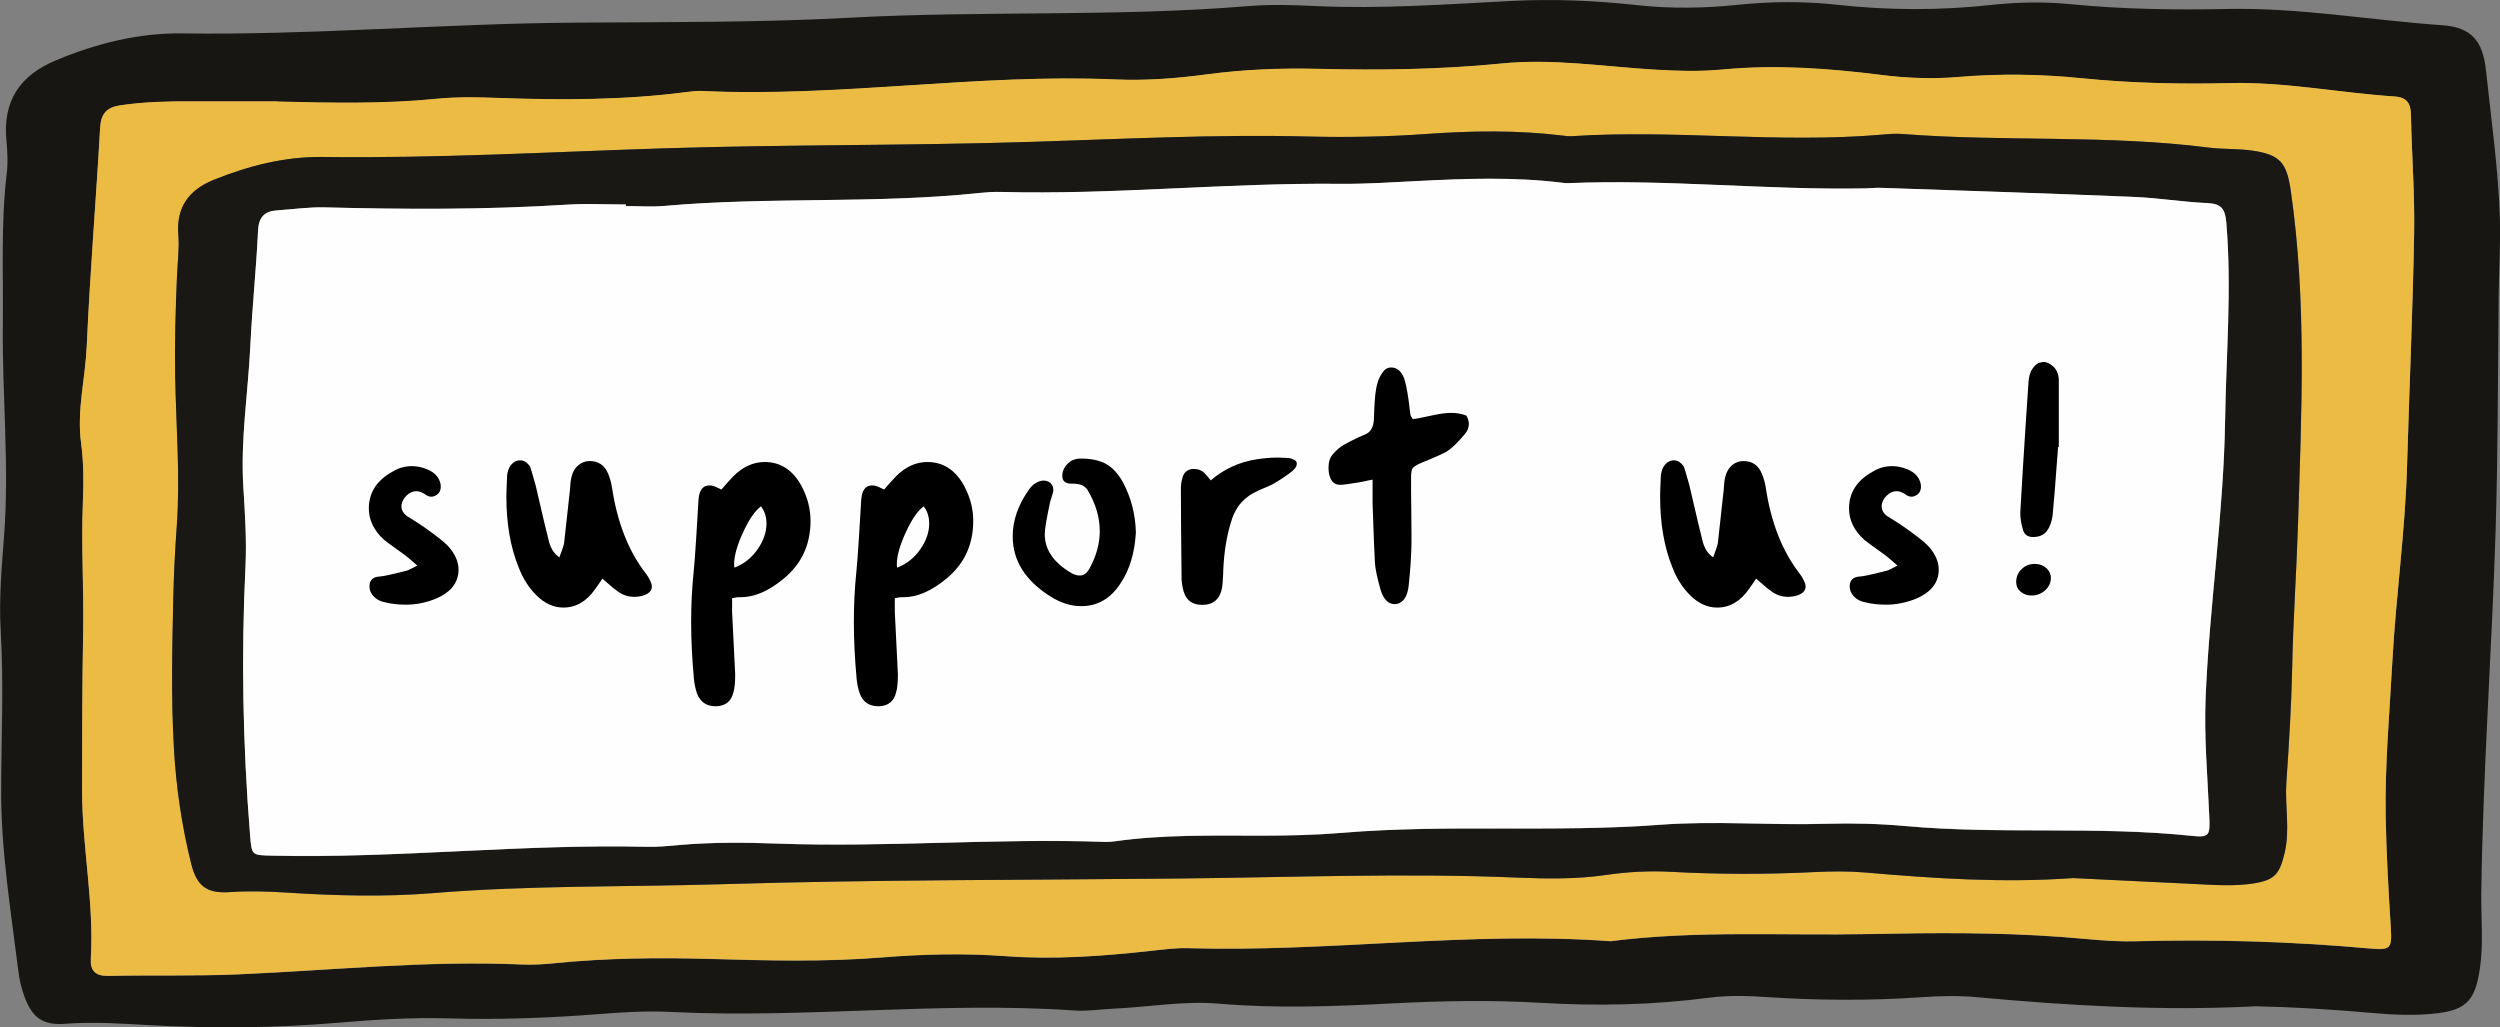 <?xml version="1.0" encoding="UTF-8"?><svg id="a" xmlns="http://www.w3.org/2000/svg" viewBox="0 0 387.65 159.29"><rect x="0" y="0" width="387.65" height="159.29" fill="#808080" stroke="none"/><defs><style>.b{fill:#ecbb43;}.c{fill:#fefefe;}.d{fill:#181612;}.e{fill:#1a1814;}</style></defs><g><path class="d" d="M349.62,156.04c-14.38,.74-28.69-.09-43-1.41-2.88-.27-5.81-.21-8.69,0-8.09,.56-16.17,.5-24.26-.04-2.88-.19-5.83-.26-8.68,.12-8.67,1.13-17.34,1.31-26.05,.79-7.63-.45-15.26-.31-22.89,.08-9,.46-18,.83-27,.05-5.51-.47-10.97,.53-16.45,.78-1.98,.09-3.98,.42-5.94,.28-20.91-1.45-41.81,1.27-62.73,.22-3.65-.18-7.33,.04-10.98,.33-7.77,.61-15.54,.9-23.34,.67-5.8-.17-11.59,.2-17.38,.69-9.6,.81-19.21,.89-28.84,.37-4.42-.24-8.83-.57-13.27-.22-3.4,.27-5.11-.93-6.28-4.09-.48-1.28-.82-2.64-.98-3.99-1.16-9.37-2.71-18.66-2.68-28.21,.03-8.22,.41-16.46-.07-24.71-.28-4.85,.15-9.78,.52-14.6,.84-11.03-.32-21.98-.19-32.96,.09-7.77-.32-15.56,.61-23.31,.2-1.65,.11-3.36-.05-5.03-.6-6.17,2.04-10.16,7.73-12.52,6.3-2.62,12.82-4.25,19.59-4.15,20.32,.28,40.56-1.53,60.88-1.67,14.16-.1,28.39,0,42.51-.76,20.6-1.12,41.23-.11,61.79-1.8,3.49-.29,7.03-.18,10.53-.01,10.09,.46,20.14-.26,30.2-.79,6.57-.34,13.12-.07,19.66,.65,5.17,.57,10.37,.48,15.55-.05,5.18-.54,10.36-.57,15.54,0,7.92,.87,15.85,.88,23.77,.02,4.12-.45,8.24-.52,12.35-.12,8.07,.79,16.15,.91,24.25,.74,11.18-.23,22.21,1.74,33.32,2.52,4.59,.32,6.33,2.45,6.82,7.1,.8,7.59,1.9,15.15,2.14,22.79,.13,4.11-.15,8.23-.19,12.33-.12,12.05-.1,24.1-.47,36.16-.58,18.76-1.98,37.49-2.22,56.26-.05,3.96,.37,7.89-.25,11.86-.7,4.52-1.97,6.15-6.51,6.7-3.5,.42-7.02,.25-10.52-.07-5.94-.53-11.88-.89-17.83-1.01ZM42.98,15.74c-4.43,0-8.86,.02-13.28,0-3.67-.02-7.32,.07-10.96,.6-2.18,.31-3.08,1.25-3.21,3.53-.63,11.26-1.57,22.51-2.07,33.78-.22,5.03-1.56,10-.88,15.06,.41,3.05,.41,6.09,.28,9.15-.27,6.71,.16,13.41,.04,20.13-.14,8.2-.16,16.46-.16,24.67,0,8.73,1.87,17.3,1.35,26.01-.11,1.88,.73,2.71,2.74,2.67,6.72-.15,13.44,.05,20.15-.24,14.64-.64,29.24-2.17,43.92-1.53,1.67,.07,3.36-.02,5.03-.19,8.07-.81,16.15-.9,24.25-.67,8.85,.25,17.72,.48,26.56-.23,6.41-.52,12.82-.67,19.22-.2,7.51,.55,14.95,0,22.39-.81,1.97-.21,3.96-.49,5.93-.43,21.84,.64,43.61-2.67,65.45-1.08,13.37-1.71,26.8-.84,40.21-1.11,9.94-.2,19.82-.28,29.73,.45,3.81,.28,7.63,.77,11.42,.67,12.08-.32,24.12,.02,36.15,1.1,3.55,.32,3.69,.11,3.47-3.43-.35-5.63-.68-11.29-.78-16.91-.14-8.07,.6-16.16,1.04-24.24,.55-10.05,1.98-20.04,2.27-30.11,.35-12.05,.89-24.1,1.1-36.16,.11-6.1-.37-12.21-.49-18.32-.04-1.82-.56-2.79-2.57-2.92-8.52-.56-16.95-2.28-25.54-2.07-7.64,.18-15.27,.02-22.88-.75-6.4-.65-12.78-.74-19.2-.2-3.94,.33-7.92,.18-11.88-.31-8.19-1.03-16.41-1.64-24.67-.85-3.51,.34-7.01,.23-10.52,.02-7.91-.47-15.79-1.75-23.77-.95-9.44,.94-18.91,1.06-28.37,.83-5.82-.14-11.61,.1-17.37,.86-4.71,.63-9.44,.98-14.16,.78-21.4-.93-42.66,2.79-64.06,1.79-.76-.04-1.53,.05-2.28,.15-9.73,1.28-19.49,1.28-29.27,.93-3.2-.11-6.43-.18-9.61,.13-8.23,.82-16.47,.63-24.71,.43Z"/><path class="b" d="M42.98,15.74c8.24,.2,16.49,.39,24.71-.43,3.18-.32,6.41-.25,9.61-.13,9.78,.35,19.54,.35,29.27-.93,.76-.1,1.53-.18,2.28-.15,21.4,1.01,42.66-2.72,64.06-1.79,4.72,.21,9.45-.15,14.16-.78,5.75-.77,11.55-1.01,17.37-.86,9.47,.23,18.94,.11,28.37-.83,7.97-.8,15.85,.48,23.77,.95,3.51,.21,7.01,.31,10.52-.02,8.26-.79,16.48-.18,24.67,.85,3.96,.5,7.94,.65,11.88,.31,6.42-.54,12.8-.45,19.2,.2,7.61,.77,15.24,.93,22.88,.75,8.59-.21,17.02,1.51,25.54,2.07,2.01,.13,2.54,1.1,2.57,2.92,.12,6.11,.6,12.22,.49,18.32-.21,12.05-.75,24.1-1.1,36.16-.29,10.07-1.72,20.06-2.27,30.11-.44,8.08-1.18,16.17-1.04,24.24,.1,5.62,.43,11.28,.78,16.91,.22,3.54,.07,3.74-3.47,3.43-12.03-1.08-24.07-1.42-36.15-1.1-3.8,.1-7.62-.39-11.42-.67-9.9-.73-19.79-.65-29.73-.45-13.41,.27-26.83-.6-40.21,1.11-21.85-1.59-43.62,1.72-65.45,1.08-1.97-.06-3.96,.22-5.93,.43-7.45,.81-14.88,1.37-22.39,.81-6.4-.47-12.81-.32-19.22,.2-8.84,.71-17.7,.49-26.56,.23-8.1-.23-16.18-.14-24.25,.67-1.67,.17-3.36,.26-5.03,.19-14.68-.64-29.29,.89-43.92,1.53-6.71,.29-13.43,.09-20.15,.24-2.01,.04-2.86-.78-2.74-2.67,.52-8.71-1.35-17.28-1.35-26.01,0-8.21,.01-16.47,.16-24.67,.12-6.72-.32-13.42-.04-20.13,.12-3.06,.13-6.1-.28-9.15-.68-5.06,.66-10.03,.88-15.06,.49-11.27,1.44-22.52,2.07-33.78,.13-2.28,1.03-3.21,3.21-3.53,3.65-.53,7.3-.62,10.96-.6,4.43,.02,8.86,0,13.28,0Zm278.55,120.42c6.12,.3,12.52,.61,18.92,.92,3.05,.15,6.11,.37,9.14-.12,3.22-.53,3.91-1.54,4.66-4.66,.89-3.66,.03-7.3,.28-10.94,.41-5.94,.79-11.88,.9-17.83,.15-7.46,.67-14.91,.91-22.37,.54-17.24,1.36-34.45-1.13-51.62-.63-4.32-1.67-5.56-5.92-6.18-2.26-.33-4.58-.19-6.85-.48-15.8-2.01-31.73-.87-47.56-2.11-1.06-.08-2.14,.03-3.2,.12-16,1.36-32.02-.82-48.02,.23-.45,.03-.91-.05-1.37-.1-7-.85-14.04-.75-21.04-.25-6.11,.43-12.2,.55-18.31,.4-14.35-.36-28.7,.39-43.02,.83-19.07,.6-38.14,.4-57.21,1.01-17.53,.56-35.07,1.56-52.64,1.33-5.83-.08-11.49,1.35-16.93,3.55-3.88,1.57-5.82,4.28-5.48,8.51,.17,2.14-.12,4.26-.21,6.4-.22,5.18-.37,10.37-.28,15.55,.14,7.78,.8,15.54,.24,23.34-.26,3.63-.45,7.3-.53,10.94-.18,7.77-.35,15.56,.09,23.31,.34,6.07,1.22,12.16,2.71,18.09,.87,3.44,2.45,4.55,5.99,4.3,2.91-.2,5.79-.11,8.69,.07,7.63,.5,15.28,.71,22.89,.08,14.93-1.22,29.9-.92,44.85-1.38,23.63-.72,47.29-.63,70.94-.88,17.39-.18,34.8-.88,52.21-.14,4.57,.19,9.17,.26,13.72-.4,3.34-.48,6.69-.68,10.05-.5,7.48,.41,14.95,.42,22.43,.04,2.59-.13,5.2-.15,7.78,.07,10.65,.92,21.31,1.65,32.31,.86Z"/><path class="e" d="M321.53,136.15c-11,.79-21.65,.06-32.31-.86-2.58-.22-5.19-.2-7.78-.07-7.48,.37-14.95,.37-22.43-.04-3.36-.18-6.7,.01-10.05,.5-4.55,.66-9.15,.59-13.72,.4-17.4-.74-34.82-.04-52.21,.14-23.65,.25-47.31,.16-70.94,.88-14.94,.45-29.92,.15-44.85,1.38-7.61,.62-15.26,.41-22.89-.08-2.9-.19-5.78-.27-8.69-.07-3.54,.24-5.12-.87-5.99-4.3-1.49-5.93-2.37-12.02-2.71-18.09-.44-7.75-.26-15.54-.09-23.31,.08-3.65,.27-7.31,.53-10.94,.56-7.81-.1-15.56-.24-23.34-.09-5.18,.06-10.37,.28-15.55,.09-2.13,.38-4.25,.21-6.4-.34-4.23,1.6-6.94,5.48-8.51,5.44-2.2,11.1-3.63,16.93-3.55,17.57,.23,35.11-.77,52.64-1.33,19.07-.61,38.14-.41,57.21-1.01,14.31-.45,28.66-1.19,43.02-.83,6.1,.15,12.2,.04,18.31-.4,7-.5,14.04-.6,21.04,.25,.45,.06,.92,.13,1.37,.1,16-1.05,32.02,1.13,48.02-.23,1.06-.09,2.14-.2,3.2-.12,15.83,1.24,31.76,.1,47.56,2.11,2.27,.29,4.59,.15,6.85,.48,4.25,.62,5.3,1.87,5.92,6.18,2.49,17.17,1.67,34.38,1.13,51.62-.23,7.46-.76,14.9-.91,22.37-.12,5.95-.5,11.89-.9,17.83-.25,3.64,.6,7.28-.28,10.94-.76,3.12-1.45,4.13-4.66,4.66-3.03,.5-6.09,.27-9.14,.12-6.4-.31-12.81-.62-18.92-.92ZM97.05,31.95v-.23c-3.05,0-6.12-.16-9.16,.03-12.51,.79-25.03,.73-37.56,.42-2.43-.06-4.87,.3-7.31,.46-1.98,.13-2.9,1.02-3,3.17-.28,5.93-.91,11.85-1.19,17.78-.35,7.31-1.55,14.56-1.09,21.94,.25,4.09,.53,8.25,.33,12.35-.67,13.89-.41,27.74,.71,41.59,.26,3.22,.23,3.16,3.48,3.23,19.41,.44,38.75-1.84,58.16-1.37,1.67,.04,3.36-.15,5.03-.29,5.03-.43,10.07-.39,15.11-.21,16.95,.61,33.89-.87,50.84-.26,.46,.02,.92-.01,1.37-.08,7.59-1.08,15.23-.89,22.87-.89,4.12,0,8.26-.09,12.36-.43,16.45-1.38,32.96-.02,49.44-1.26,8.47-.64,17.08,.1,25.64-.15,4.11-.12,8.26-.03,12.36,.35,14.77,1.34,29.63-.02,44.4,1.52,2.81,.29,2.87-.06,2.73-3.19-.26-6.1-.81-12.17-.56-18.3,.6-14.34,2.8-28.55,3.02-42.92,.16-10.22,1.04-20.42,.19-30.65-.18-2.1-.71-2.96-2.9-3.05-3.81-.17-7.6-.8-11.41-.96-13.12-.54-26.24-.96-39.36-1.41-.76-.03-1.53,.07-2.29,.09-15.41,.28-30.79-1.46-46.21-.81-.3,.01-.61-.04-.91-.08-7.46-.92-14.94-.63-22.42-.25-3.96,.2-7.94,.47-11.9,.43-17.56-.18-35.08,1.72-52.65,1.26-1.07-.03-2.14,.04-3.2,.15-16.27,1.74-32.67,.57-48.96,2.02-1.97,.18-3.97,.02-5.95,.02Z"/><path class="c" d="M97.05,31.95c1.99,0,3.98,.15,5.95-.02,16.29-1.46,32.68-.29,48.96-2.02,1.06-.11,2.14-.18,3.2-.15,17.57,.46,35.08-1.44,52.65-1.26,3.97,.04,7.94-.23,11.9-.43,7.48-.38,14.96-.66,22.42,.25,.3,.04,.61,.09,.91,.08,15.42-.65,30.8,1.09,46.21,.81,.76-.01,1.53-.11,2.29-.09,13.12,.45,26.24,.87,39.36,1.41,3.81,.16,7.6,.79,11.41,.96,2.18,.1,2.72,.95,2.9,3.05,.86,10.23-.03,20.43-.19,30.65-.22,14.38-2.42,28.59-3.02,42.92-.25,6.12,.29,12.2,.56,18.3,.14,3.14,.08,3.49-2.73,3.19-14.77-1.55-29.63-.19-44.4-1.52-4.1-.37-8.25-.47-12.36-.35-8.55,.26-17.17-.49-25.64,.15-16.48,1.24-32.98-.12-49.44,1.26-4.1,.34-8.24,.42-12.36,.43-7.64,0-15.28-.19-22.87,.89-.45,.06-.92,.09-1.37,.08-16.95-.6-33.89,.88-50.84,.26-5.04-.18-10.08-.22-15.11,.21-1.67,.14-3.36,.33-5.03,.29-19.41-.47-38.75,1.81-58.16,1.37-3.26-.07-3.22-.01-3.48-3.23-1.12-13.85-1.38-27.7-.71-41.59,.2-4.1-.08-8.25-.33-12.35-.46-7.38,.74-14.63,1.09-21.94,.28-5.93,.91-11.85,1.19-17.78,.1-2.15,1.02-3.04,3-3.17,2.44-.16,4.88-.52,7.31-.46,12.53,.32,25.04,.38,37.56-.42,3.04-.19,6.11-.03,9.16-.03v.23Z"/></g><g><path d="M64.76,87.75c-.25-.21-.59-.51-1.01-.88s-.77-.65-1.01-.83c-.18-.14-.66-.49-1.44-1.04-.78-.55-1.37-.99-1.76-1.31-1.56-1.42-2.35-3.04-2.35-4.85,0-2.45,1.23-4.36,3.68-5.71,.92-.57,1.92-.85,2.99-.85,.78,0,1.56,.16,2.35,.48,1.14,.46,1.83,1.19,2.08,2.19,.04,.14,.05,.32,.05,.53,0,.6-.25,1.05-.75,1.33-.25,.14-.48,.21-.69,.21-.36,0-.71-.14-1.07-.43-.46-.28-.87-.43-1.23-.43-.57,0-1.09,.22-1.55,.67-.46,.44-.73,.95-.8,1.52v.16c0,.61,.3,1.12,.91,1.55,1.49,.92,2.35,1.48,2.56,1.65,1.92,1.35,3.16,2.33,3.73,2.93,1.1,1.21,1.65,2.44,1.65,3.68,0,2.1-1.28,3.65-3.84,4.64-1.42,.53-2.86,.8-4.32,.8-1.17,0-2.26-.12-3.25-.37-1.07-.21-1.81-.76-2.24-1.65-.11-.25-.16-.52-.16-.8,0-1,.55-1.51,1.65-1.55,.57-.04,2.01-.36,4.32-.96l1.49-.75v.05Z"/><path d="M93.4,89.73c-.14,.21-.33,.49-.56,.83-.23,.34-.4,.58-.51,.72-1.35,1.96-3.01,2.93-4.96,2.93-1.53,0-2.93-.64-4.21-1.92-1.17-1.17-2.08-2.6-2.72-4.27-1.28-3.13-1.92-6.79-1.92-10.99,0-.68,.04-1.72,.11-3.15,0-.39,.11-.83,.32-1.33,.43-.78,1-1.17,1.71-1.17,.6,0,1.12,.34,1.55,1.01,.07,.14,.35,1.1,.85,2.88,1.07,4.62,1.72,7.4,1.97,8.32,.28,1.32,.85,2.26,1.71,2.83,.04-.11,.16-.44,.37-1.01,.21-.57,.34-1,.37-1.28,.18-1.53,.46-4.11,.85-7.73,.04-.18,.06-.44,.08-.8,.02-.35,.04-.67,.08-.96,.04-.28,.09-.55,.16-.8,.18-.71,.52-1.28,1.04-1.71,.52-.43,1.09-.64,1.73-.64,1.39,0,2.35,.66,2.88,1.97,.28,.68,.48,1.37,.59,2.08,.82,5.51,2.6,10.01,5.33,13.49,.21,.29,.35,.52,.43,.69,.28,.5,.43,.91,.43,1.23,0,.68-.5,1.16-1.49,1.44-.43,.11-.84,.16-1.23,.16-1.03,0-1.96-.34-2.77-1.01-.21-.14-.43-.3-.64-.48s-.47-.4-.77-.67c-.3-.27-.56-.49-.77-.67Z"/><path d="M111.86,75.91c.18-.21,.47-.55,.88-1.01,.41-.46,.74-.82,.99-1.07,1.46-1.46,3.08-2.19,4.85-2.19,2.45,0,4.36,1.25,5.71,3.73,.92,1.74,1.39,3.54,1.39,5.39,0,3.7-1.39,6.69-4.16,8.96-2.31,1.92-4.52,2.88-6.61,2.88h-.43c-.14,0-.46,.05-.96,.16v2.13c.11,2.13,.27,5.37,.48,9.71,0,1.21-.09,2.12-.27,2.72-.32,1.39-1.19,2.12-2.61,2.19h-.16c-1.42,0-2.38-.66-2.88-1.97-.25-.75-.41-1.51-.48-2.29-.29-3.13-.43-6.05-.43-8.75s.12-5.25,.37-7.63c.14-1.39,.29-3.39,.45-6.03,.16-2.63,.26-4.25,.29-4.85,0-.25,.03-.62,.11-1.12,.21-1.07,.75-1.6,1.6-1.6,.32,0,.64,.07,.96,.21,.11,.04,.41,.18,.91,.43Zm6.13,2.61c-.92,.68-1.85,2.02-2.77,4.03-.93,2.01-1.39,3.67-1.39,4.99,0,.07,0,.16,.03,.27,.02,.11,.03,.18,.03,.21,1.46-.57,2.65-1.51,3.57-2.83,.92-1.32,1.39-2.65,1.39-4,0-1.07-.29-1.96-.85-2.67Z"/><path d="M137.09,75.91c.18-.21,.47-.55,.88-1.01,.41-.46,.74-.82,.99-1.07,1.46-1.46,3.08-2.19,4.85-2.19,2.45,0,4.36,1.25,5.71,3.73,.92,1.74,1.39,3.54,1.39,5.39,0,3.7-1.39,6.69-4.16,8.96-2.31,1.92-4.52,2.88-6.61,2.88h-.43c-.14,0-.46,.05-.96,.16v2.13c.11,2.13,.27,5.37,.48,9.71,0,1.21-.09,2.12-.27,2.72-.32,1.39-1.19,2.12-2.61,2.19h-.16c-1.42,0-2.38-.66-2.88-1.97-.25-.75-.41-1.51-.48-2.29-.29-3.13-.43-6.05-.43-8.75s.12-5.25,.37-7.63c.14-1.39,.29-3.39,.45-6.03,.16-2.63,.26-4.25,.29-4.85,0-.25,.03-.62,.11-1.12,.21-1.07,.75-1.6,1.6-1.6,.32,0,.64,.07,.96,.21,.11,.04,.41,.18,.91,.43Zm6.13,2.61c-.92,.68-1.85,2.02-2.77,4.03-.93,2.01-1.39,3.67-1.39,4.99,0,.07,0,.16,.03,.27,.02,.11,.03,.18,.03,.21,1.46-.57,2.65-1.51,3.57-2.83,.92-1.32,1.39-2.65,1.39-4,0-1.07-.29-1.96-.85-2.67Z"/><path d="M176.13,82.58c-.18,3.09-.94,5.67-2.29,7.73-1.53,2.45-3.59,3.68-6.19,3.68-1.6,0-3.18-.5-4.75-1.49-3.91-2.45-5.87-5.57-5.87-9.33,0-2.49,.85-4.92,2.56-7.31,.39-.53,.8-.89,1.23-1.07,.35-.18,.69-.27,1.01-.27,.43,0,.78,.13,1.07,.4,.28,.27,.43,.61,.43,1.04v.16c-.04,.21-.12,.51-.24,.88-.12,.37-.21,.63-.24,.77-.57,2.6-.85,4.29-.85,5.07,0,2.38,1.35,4.37,4.05,5.97,.46,.29,.92,.43,1.39,.43,.6,0,1.1-.36,1.49-1.07,1.07-1.96,1.6-3.89,1.6-5.81,0-2.1-.61-4.18-1.81-6.24-.39-.75-1.16-1.12-2.29-1.12h-.27c-.96,0-1.44-.39-1.44-1.17v-.27c.07-.64,.36-1.2,.85-1.68,.5-.48,1.1-.74,1.81-.77h.43c1.07,0,2.04,.16,2.93,.48,1.31,.46,2.44,1.51,3.36,3.15,1.28,2.38,1.96,5,2.03,7.84Z"/><path d="M187.76,74.47c2.03-1.74,4.39-2.83,7.09-3.25,1.17-.18,2.26-.27,3.25-.27,.18,0,.43,0,.75,.03,.32,.02,.57,.03,.75,.03,.28,0,.59,.07,.91,.21,.32,.14,.5,.29,.53,.43,.14,.43-.07,.89-.64,1.39-.75,.6-1.72,1.26-2.93,1.97-.32,.18-.78,.39-1.39,.64-.61,.25-.96,.41-1.07,.48-1.96,.85-3.27,2.28-3.95,4.27-.82,2.42-1.28,5.17-1.39,8.27,0,.18,0,.43-.03,.75-.02,.32-.04,.61-.05,.88-.02,.27-.04,.52-.08,.77-.32,1.81-1.35,2.72-3.09,2.72s-2.72-.91-3.04-2.72c-.04-.14-.07-.36-.11-.67-.04-.3-.05-.47-.05-.51-.07-6.26-.11-10.95-.11-14.08,0-.6,.07-1.14,.21-1.6,.18-.85,.67-1.35,1.49-1.49h.37c.64,0,1.17,.21,1.6,.64,.21,.21,.53,.59,.96,1.12Z"/><path d="M212.83,74.37c-1.17,.25-1.88,.39-2.13,.43-1.49,.25-2.44,.37-2.83,.37h-.11c-.85,0-1.41-.53-1.65-1.6-.07-.25-.11-.6-.11-1.07,0-.89,.23-1.58,.69-2.08,.5-.6,1.08-1.1,1.76-1.49,1.17-.64,2.24-1.16,3.2-1.55,.89-.35,1.35-1.17,1.39-2.45,.07-2.28,.18-3.77,.32-4.48,.18-1.21,.57-2.17,1.17-2.88,.28-.39,.68-.59,1.17-.59,.92,0,1.6,.57,2.03,1.71,.21,.6,.43,1.62,.64,3.04,.04,.18,.07,.44,.11,.8,.04,.36,.07,.68,.11,.96,.04,.28,.07,.55,.11,.8,0,.11,.12,.34,.37,.69,.46-.03,1.37-.2,2.72-.51,1.35-.3,2.42-.45,3.2-.45,.89,0,1.69,.14,2.4,.43,.25,.46,.37,.89,.37,1.28,0,.57-.21,1.1-.64,1.6-1.1,1.32-2.03,2.21-2.77,2.67-.68,.39-1.99,.98-3.95,1.76-.71,.32-1.16,.59-1.33,.8-.18,.21-.27,.71-.27,1.49v.85c0,.85,0,2.12,.03,3.81,.02,1.69,.03,2.96,.03,3.81v1.92c-.04,1.92-.18,4.04-.43,6.35-.18,1.71-.82,2.67-1.92,2.88h-.27c-1,0-1.73-.76-2.19-2.29-.5-1.78-.78-3.13-.85-4.05-.07-1.03-.2-4.12-.37-9.28v-3.68Z"/><path d="M272.3,89.73c-.14,.21-.33,.49-.56,.83-.23,.34-.4,.58-.51,.72-1.35,1.96-3.01,2.93-4.96,2.93-1.53,0-2.93-.64-4.21-1.92-1.17-1.17-2.08-2.6-2.72-4.27-1.28-3.13-1.92-6.79-1.92-10.99,0-.68,.04-1.72,.11-3.15,0-.39,.11-.83,.32-1.33,.43-.78,1-1.17,1.71-1.17,.6,0,1.12,.34,1.55,1.01,.07,.14,.36,1.1,.85,2.88,1.07,4.62,1.72,7.4,1.97,8.32,.28,1.32,.85,2.26,1.71,2.83,.03-.11,.16-.44,.37-1.01,.21-.57,.34-1,.37-1.28,.18-1.53,.46-4.11,.85-7.73,.04-.18,.06-.44,.08-.8,.02-.35,.04-.67,.08-.96,.04-.28,.09-.55,.16-.8,.18-.71,.52-1.28,1.04-1.71,.51-.43,1.09-.64,1.73-.64,1.39,0,2.35,.66,2.88,1.97,.28,.68,.48,1.37,.59,2.08,.82,5.51,2.6,10.01,5.33,13.49,.21,.29,.36,.52,.43,.69,.28,.5,.43,.91,.43,1.23,0,.68-.5,1.16-1.49,1.44-.43,.11-.84,.16-1.23,.16-1.03,0-1.96-.34-2.77-1.01-.21-.14-.43-.3-.64-.48-.21-.18-.47-.4-.77-.67-.3-.27-.56-.49-.77-.67Z"/><path d="M294.28,87.75c-.25-.21-.59-.51-1.01-.88-.43-.37-.76-.65-1.01-.83-.18-.14-.66-.49-1.44-1.04-.78-.55-1.37-.99-1.76-1.31-1.57-1.42-2.35-3.04-2.35-4.85,0-2.45,1.23-4.36,3.68-5.71,.92-.57,1.92-.85,2.99-.85,.78,0,1.56,.16,2.35,.48,1.14,.46,1.83,1.19,2.08,2.19,.04,.14,.05,.32,.05,.53,0,.6-.25,1.05-.75,1.33-.25,.14-.48,.21-.69,.21-.36,0-.71-.14-1.07-.43-.46-.28-.87-.43-1.23-.43-.57,0-1.08,.22-1.55,.67-.46,.44-.73,.95-.8,1.52v.16c0,.61,.3,1.12,.91,1.55,1.49,.92,2.35,1.48,2.56,1.65,1.92,1.35,3.17,2.33,3.73,2.93,1.1,1.21,1.65,2.44,1.65,3.68,0,2.1-1.28,3.65-3.84,4.64-1.42,.53-2.86,.8-4.32,.8-1.17,0-2.26-.12-3.25-.37-1.07-.21-1.81-.76-2.24-1.65-.11-.25-.16-.52-.16-.8,0-1,.55-1.51,1.65-1.55,.57-.04,2.01-.36,4.32-.96l1.49-.75v.05Z"/><path d="M318.01,89.73c-.04,.71-.35,1.33-.93,1.84s-1.27,.77-2.05,.77c-.68,0-1.25-.2-1.71-.59-.46-.39-.69-.89-.69-1.49v-.16c.04-.75,.33-1.38,.88-1.89,.55-.52,1.22-.77,2-.77h.16c.67,.04,1.24,.27,1.68,.69s.67,.94,.67,1.55v.05Zm1.23-20.43h-.11c-.43,5.76-.71,9.3-.85,10.61-.14,1.03-.45,1.85-.91,2.45-.46,.6-1.17,.91-2.13,.91-.89,0-1.42-.43-1.6-1.28-.25-.89-.37-1.67-.37-2.35v-.21c.11-1.99,.23-4.12,.37-6.37,.14-2.26,.3-4.77,.48-7.55,.18-2.77,.32-4.91,.43-6.4,.07-.85,.29-1.53,.67-2.03,.37-.5,.74-.78,1.09-.85l.53-.11c.53,0,1.07,.26,1.6,.77,.53,.52,.8,1.24,.8,2.16v10.24Z"/></g></svg>